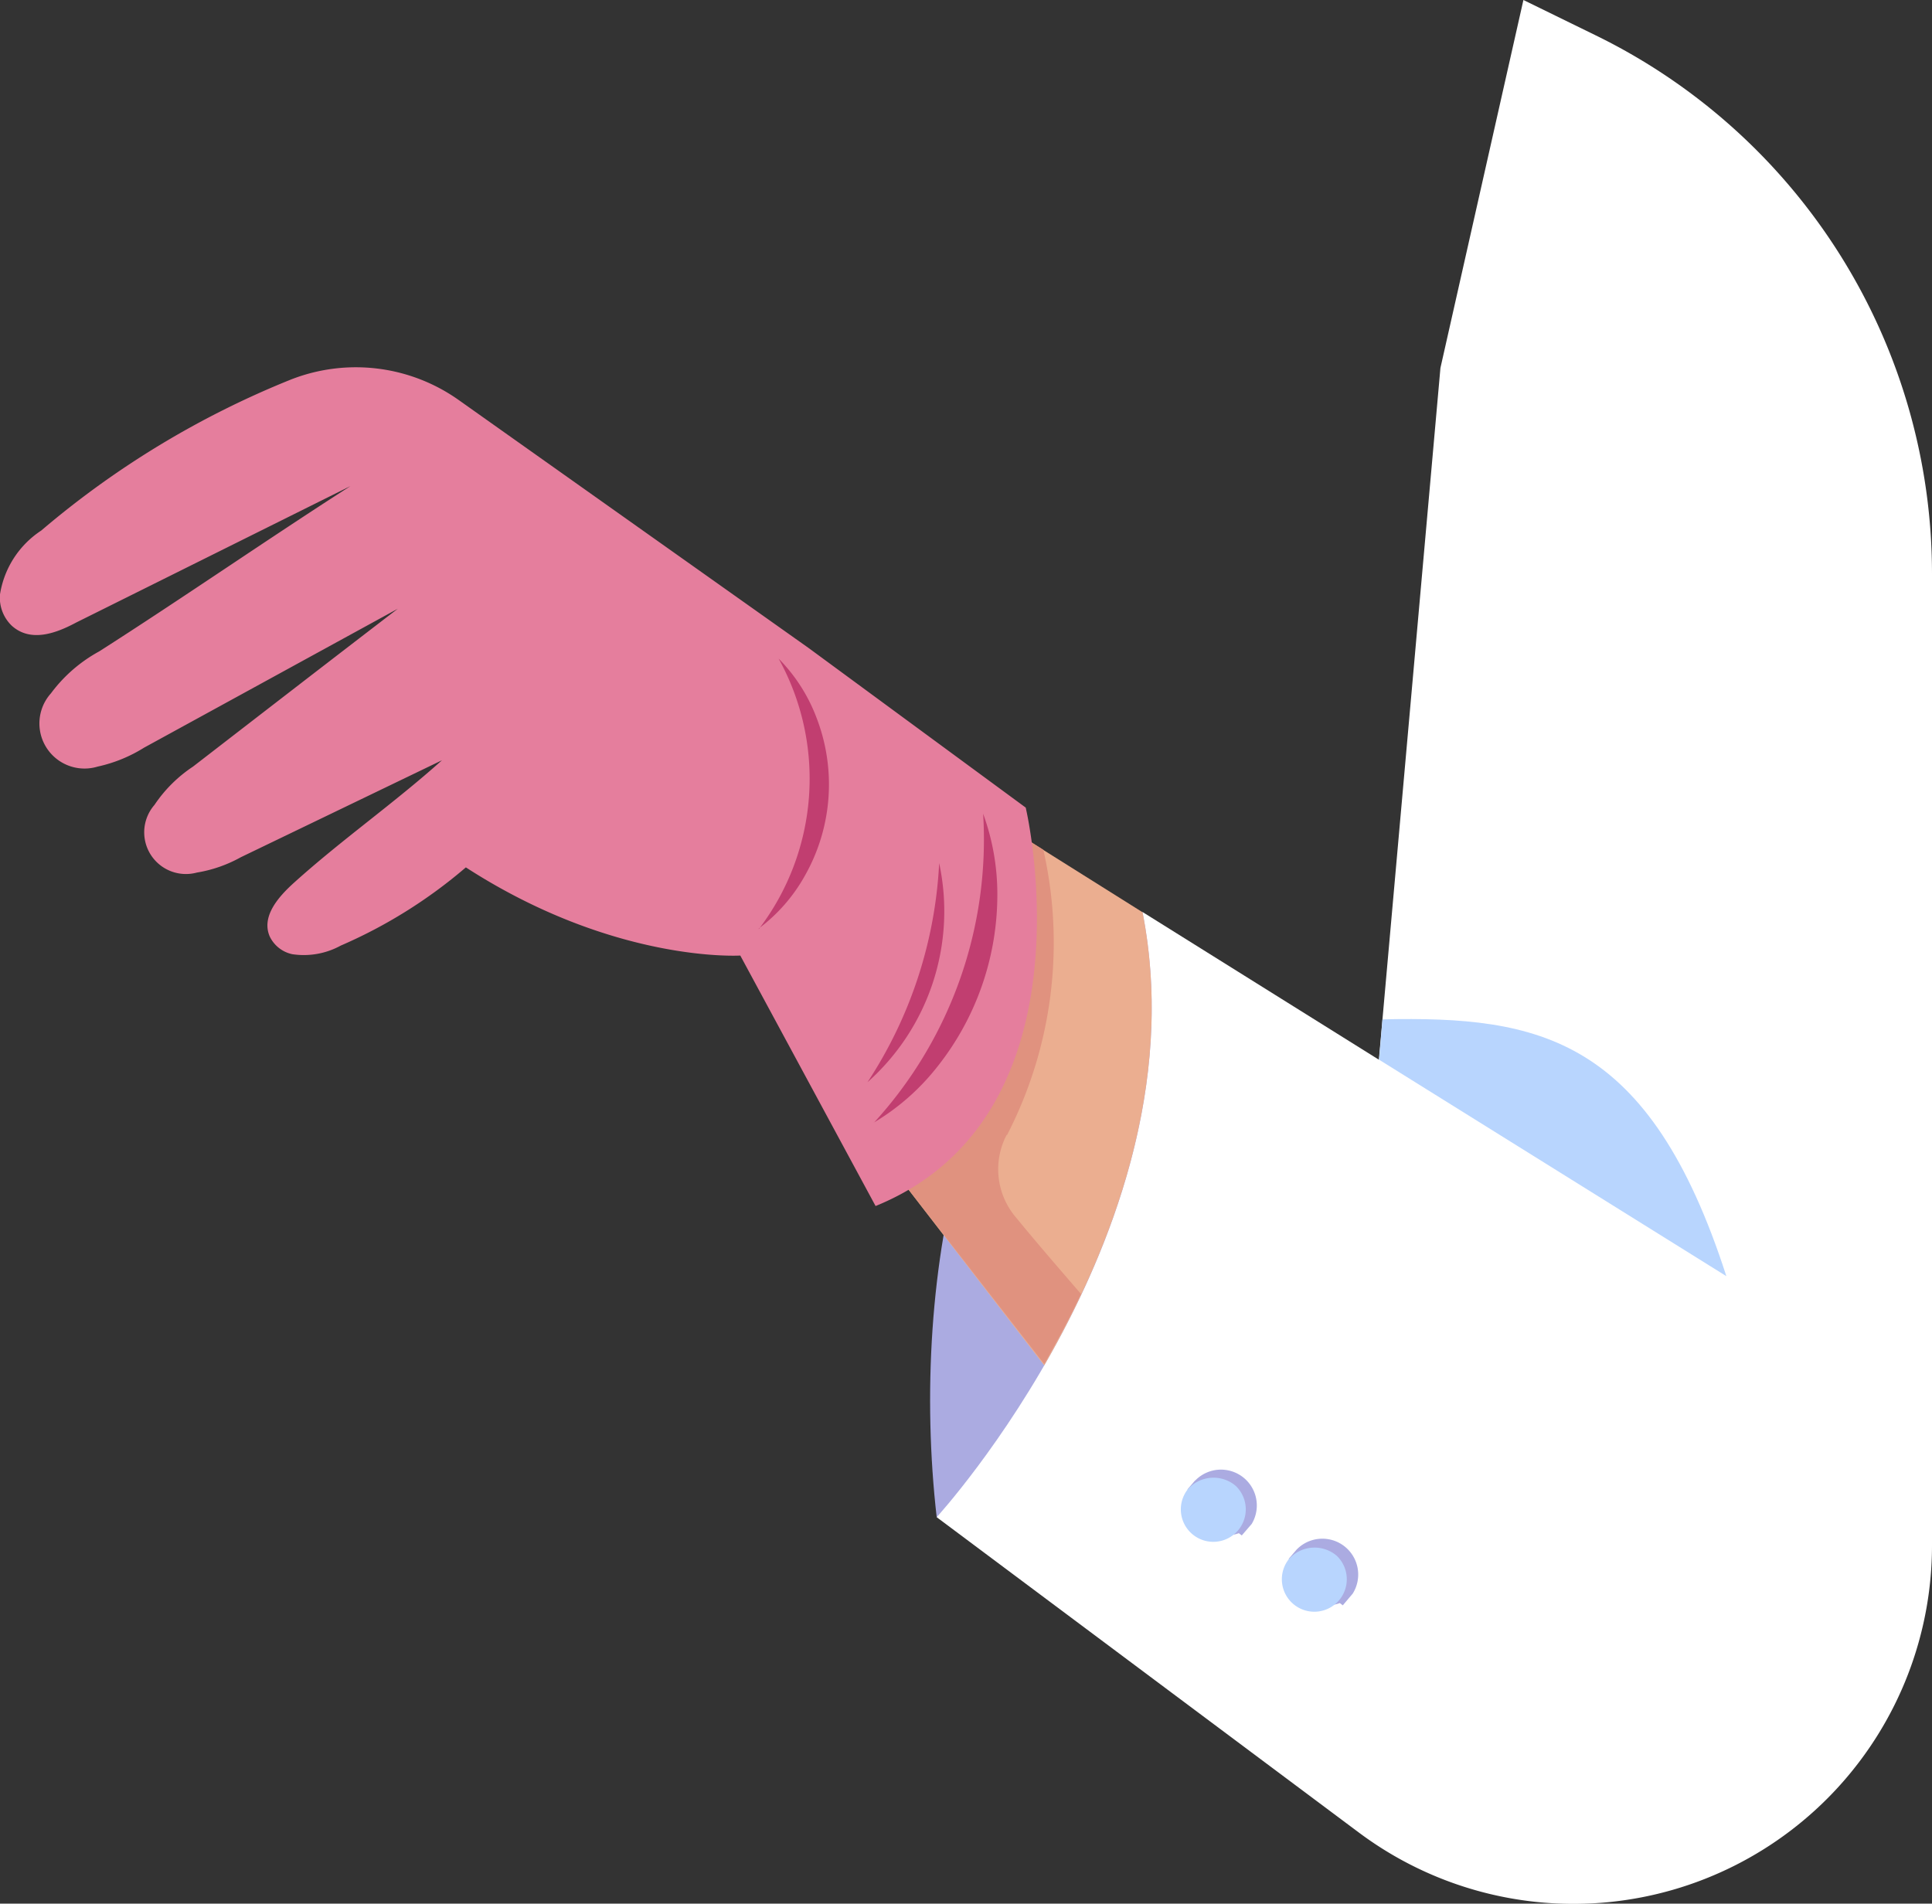 <svg xmlns="http://www.w3.org/2000/svg" viewBox="0 0 85.68 84.43">
  <rect x="0" y="0" width="85.68" height="84.43" fill="#333333" stroke="none"/>
  <defs>
    <style>
      .cls-1 {
        fill: #fff;
      }

      .cls-2 {
        fill: #b8d5fe;
      }

      .cls-3 {
        fill: #ababe1;
      }

      .cls-4 {
        fill: #ebae90;
      }

      .cls-5 {
        fill: #e0927f;
      }

      .cls-6 {
        fill: #e57e9d;
      }

      .cls-7 {
        fill: #c13e70;
      }
    </style>
  </defs>
  <g id="Layer_2" data-name="Layer 2">
    <g id="Layer_1-2" data-name="Layer 1">
      <path id="Path_1064" data-name="Path 1064" class="cls-1" d="M63.88,16.32,61.15,47,50.67,40.45,41.54,67.29l18.74,14a15.9,15.9,0,0,0,25.4-12.74V25.45A26.58,26.58,0,0,0,70.77,1.57L67.56,0Z"/>
      <path id="Path_1065" data-name="Path 1065" class="cls-2" d="M61.16,47l15.4,9.6C73.14,46,68.28,45.06,61.31,45.21Z"/>
      <path id="Path_1066" data-name="Path 1066" class="cls-3" d="M41.54,67.29s11.85-12.94,9.13-26.83c-7.77,2.86-10.36,16.07-9.13,26.83"/>
      <path id="Path_1067" data-name="Path 1067" class="cls-3" d="M53,65.66l-.34.4.11.1A1.64,1.64,0,0,0,54.94,68l.13.1.44-.51A1.59,1.59,0,0,0,53,65.67"/>
      <path id="Path_1068" data-name="Path 1068" class="cls-2" d="M54.8,65.9a1.44,1.44,0,1,1-2.13.16,1.52,1.52,0,0,1,2.13-.16"/>
      <path id="Path_1069" data-name="Path 1069" class="cls-3" d="M57.49,68.74l-.34.4.11.09a1.64,1.64,0,0,0,2.16,1.87l.13.1.44-.52a1.59,1.59,0,0,0-2.5-1.94"/>
      <path id="Path_1070" data-name="Path 1070" class="cls-2" d="M59.28,69a1.44,1.44,0,1,1-2.13.16A1.52,1.52,0,0,1,59.28,69"/>
      <path id="Path_1071" data-name="Path 1071" class="cls-4" d="M50.67,40.46c1.5,7.66-1.43,15-4.36,20.1L38.55,50.51l6.26-13.73Z"/>
      <path id="Path_1072" data-name="Path 1072" class="cls-5" d="M44.65,50.36a18.61,18.61,0,0,0,1.62-12.67l-1.46-.92L38.54,50.5l7.77,10c.56-1,1.11-2,1.63-3.11C47,56.3,46,55.15,45.06,54a3.29,3.29,0,0,1-.41-3.68"/>
      <path id="Path_1073" data-name="Path 1073" class="cls-6" d="M45.49,35.82l-9.63-7.08-15.52-11a7.89,7.89,0,0,0-7.43-.91,40.2,40.2,0,0,0-11.08,6.7A4.16,4.16,0,0,0,0,26.36a1.72,1.72,0,0,0,.52,1.39c.85.77,2,.32,2.86-.14l12.16-6.05c-3.65,2.34-7.49,5-11.14,7.33a6.6,6.6,0,0,0-2.14,1.86A2,2,0,0,0,4.33,34a6.49,6.49,0,0,0,2.06-.84L17.64,27c-3,2.3-6.05,4.66-9.08,7a6.15,6.15,0,0,0-1.71,1.7,1.85,1.85,0,0,0,1.88,3,6,6,0,0,0,1.95-.68l8.92-4.3c-2.13,1.91-4.43,3.51-6.55,5.42-.7.63-1.47,1.5-1.09,2.39a1.44,1.44,0,0,0,1,.79,3.41,3.41,0,0,0,2.15-.38,21.85,21.85,0,0,0,5.55-3.47c6.59,4.26,12.17,3.91,12.17,3.91l6,11.11c9.81-4,6.68-17.57,6.68-17.57"/>
      <path id="Path_1074" data-name="Path 1074" class="cls-7" d="M38.75,49.79a10.23,10.23,0,0,0,2.74-2.38,12.28,12.28,0,0,0,2.74-7.75,10.41,10.41,0,0,0-.63-3.57,18.61,18.61,0,0,1-4.84,13.7"/>
      <path id="Path_1075" data-name="Path 1075" class="cls-7" d="M38.47,48a10.15,10.15,0,0,0,3.18-9.72A19.45,19.45,0,0,1,38.47,48"/>
      <path id="Path_1076" data-name="Path 1076" class="cls-7" d="M33.65,41.18a7.46,7.46,0,0,0,2.05-2.35,8.21,8.21,0,0,0,.51-7,7.49,7.49,0,0,0-1.68-2.62,11,11,0,0,1-.88,12"/>
    </g>
  </g>
</svg>

